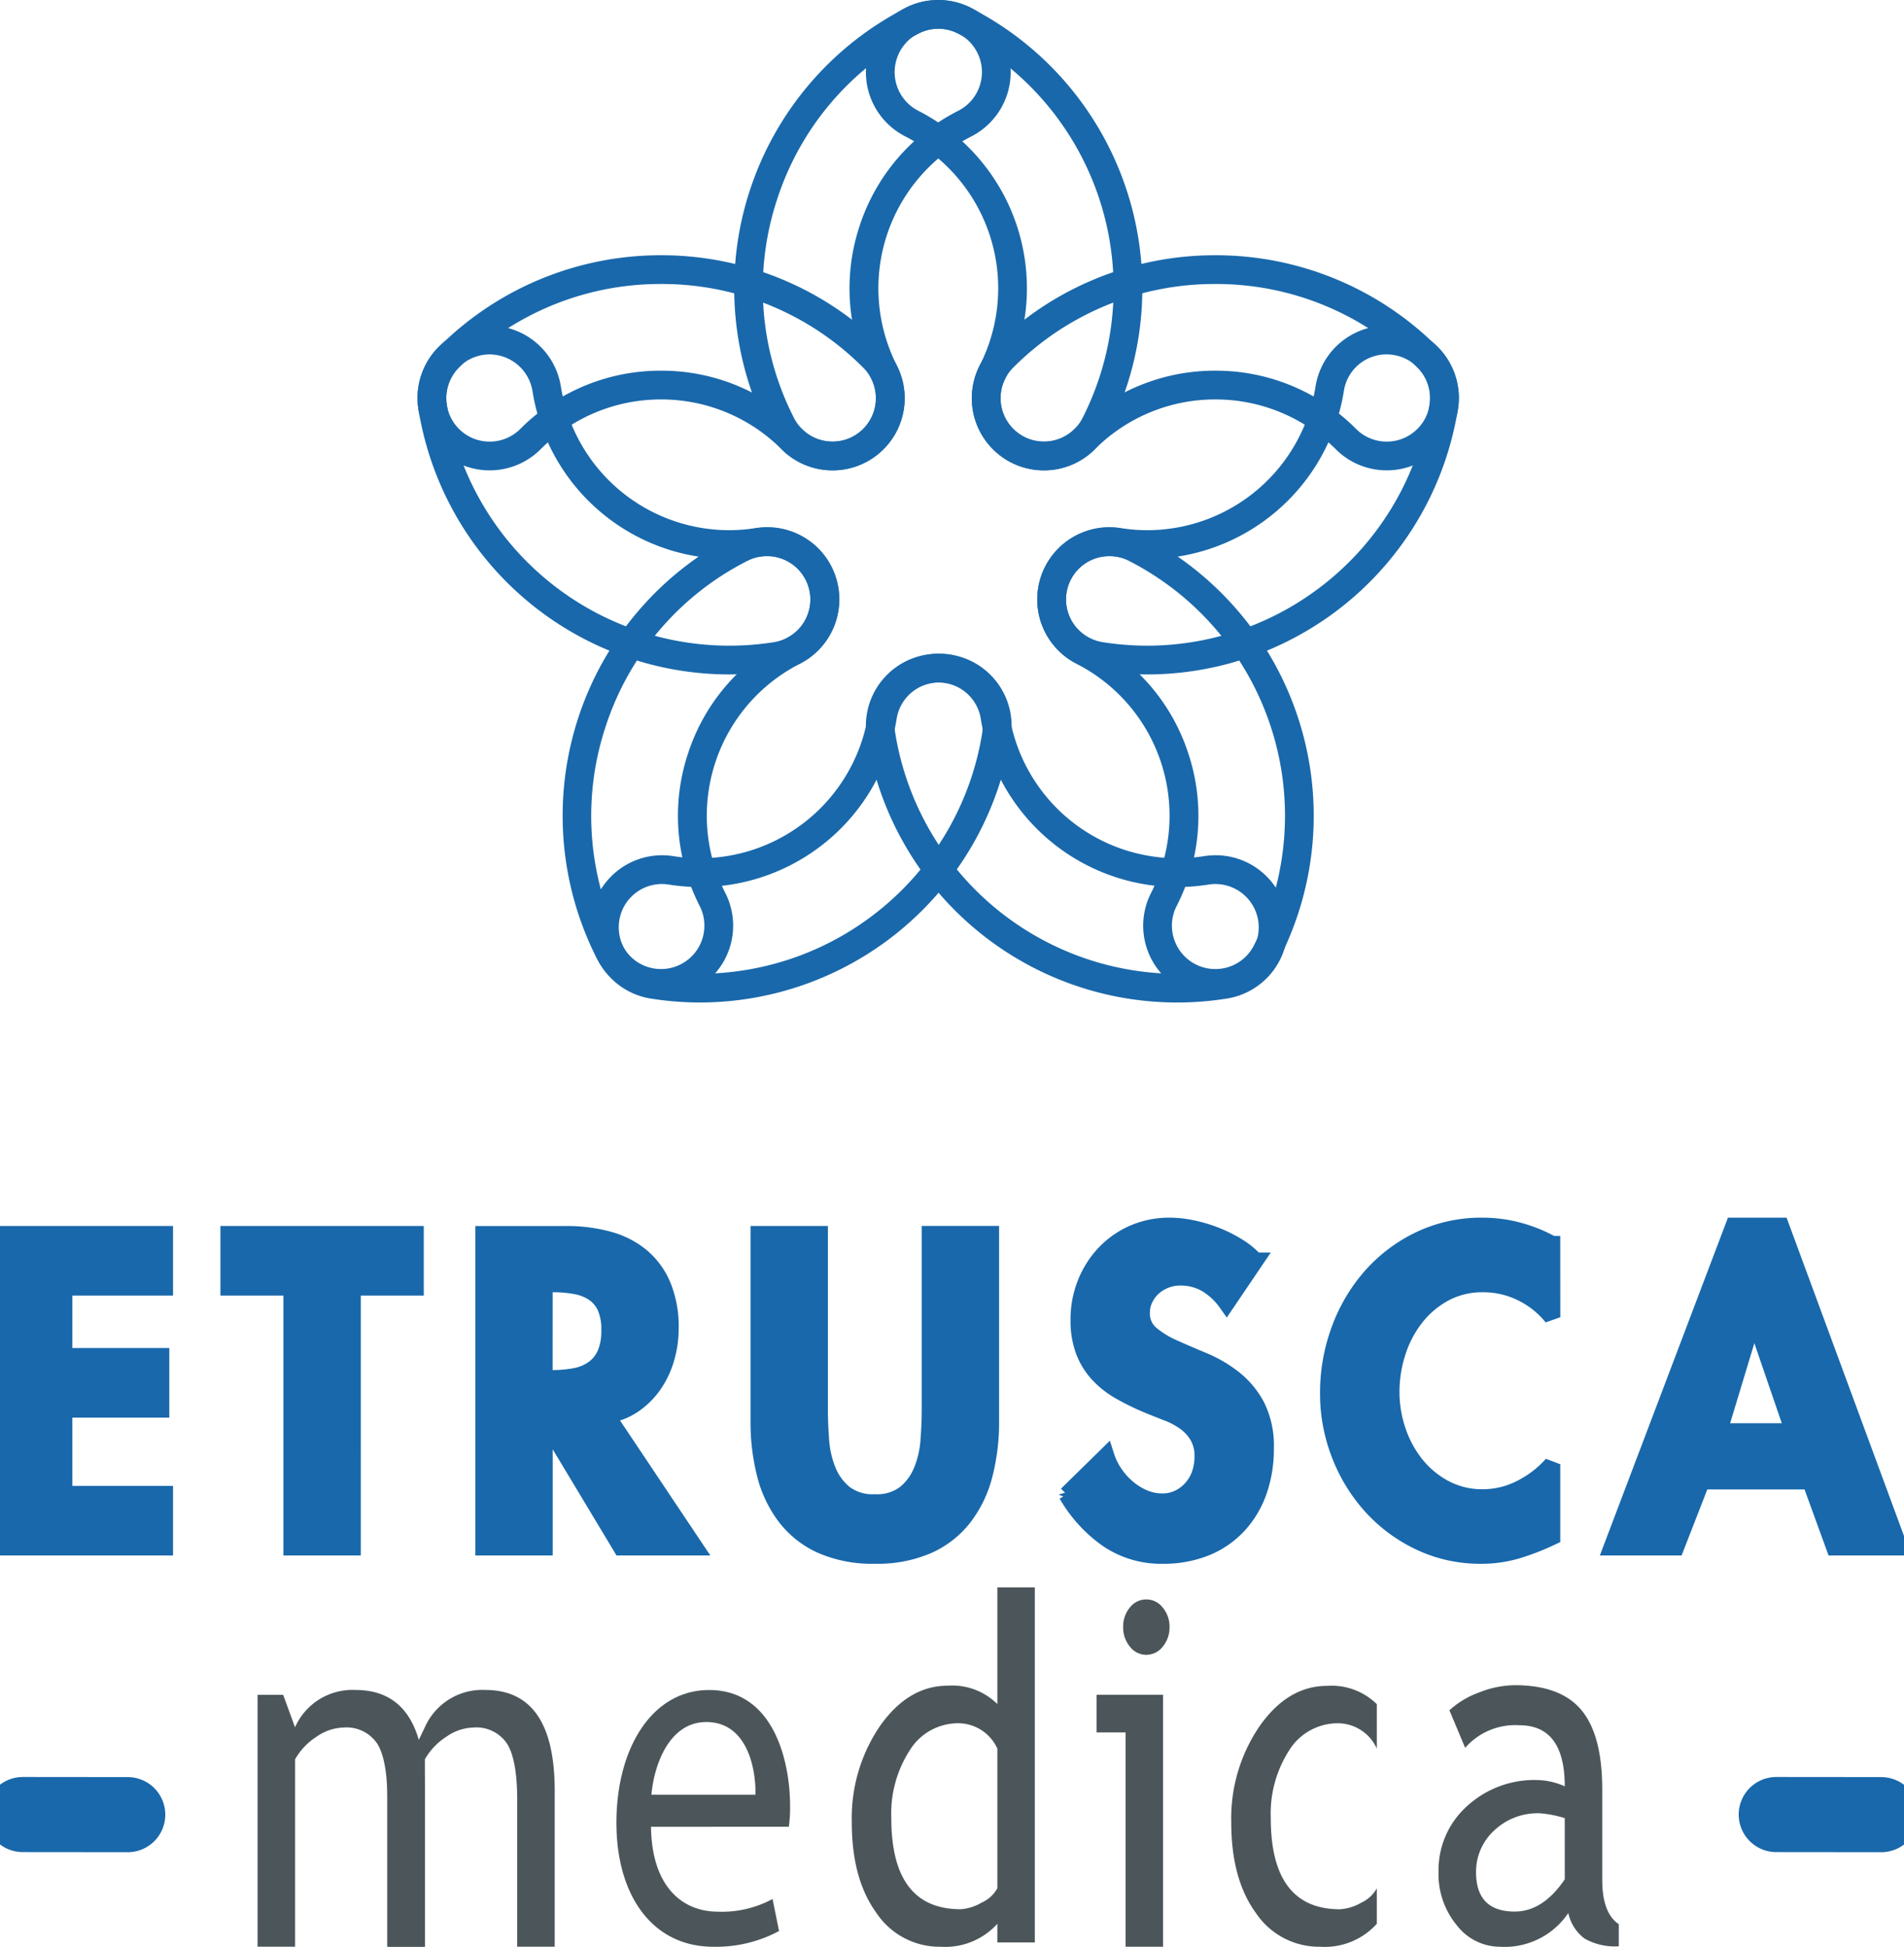 <?xml version="1.0" encoding="UTF-8"?>
<svg xmlns="http://www.w3.org/2000/svg" xmlns:xlink="http://www.w3.org/1999/xlink" width="190.175" height="194.411" viewBox="0 0 190.175 194.411">
  <defs>
    <clipPath id="clip-path">
      <path id="Tracciato_1766" data-name="Tracciato 1766" d="M0-303.99H190.175V-498.4H0Z" transform="translate(0 498.401)" fill="none"></path>
    </clipPath>
  </defs>
  <g id="Raggruppa_2259" data-name="Raggruppa 2259" clip-path="url(#clip-path)">
    <g id="Raggruppa_2239" data-name="Raggruppa 2239" transform="translate(85.079 158.525)">
      <path id="Tracciato_1746" data-name="Tracciato 1746" d="M-22.732-25.177A4.3,4.3,0,0,0-26.6-27.712a5.68,5.68,0,0,0-4.865,2.674,11.656,11.656,0,0,0-1.858,6.808q0,9.088,6.919,9.089a4.71,4.71,0,0,0,2.12-.671,3.258,3.258,0,0,0,1.552-1.426Zm0,19.351V-7.685A7.012,7.012,0,0,1-28.4-5.393a7.582,7.582,0,0,1-6.414-3.381Q-37.272-12.16-37.27-17.8a16.308,16.308,0,0,1,2.833-9.663q2.832-4,6.749-4a6.4,6.4,0,0,1,4.956,1.834V-41.278h3.743V-5.825Z" transform="translate(37.27 41.278)" fill="#4c565a"></path>
    </g>
    <g id="Raggruppa_2240" data-name="Raggruppa 2240" transform="translate(122.981 168.353)">
      <path id="Tracciato_1747" data-name="Tracciato 1747" d="M-9.075-10.026a11.678,11.678,0,0,0-1.856,6.82c0,6.064,2.321,9.082,6.906,9.082a4.872,4.872,0,0,0,2.147-.667A3.374,3.374,0,0,0-.341,3.787v3.54A7,7,0,0,1-6,9.62a7.6,7.6,0,0,1-6.414-3.367C-14.064,3.99-14.878.972-14.878-2.771a16.312,16.312,0,0,1,2.844-9.662c1.886-2.67,4.121-4,6.731-4A6.436,6.436,0,0,1-.341-14.61v4.439A4.285,4.285,0,0,0-4.2-12.7a5.736,5.736,0,0,0-4.875,2.67" transform="translate(14.878 16.438)" fill="#4c565a"></path>
    </g>
    <g id="Raggruppa_2241" data-name="Raggruppa 2241" transform="translate(109.526 159.725)">
      <path id="Tracciato_1748" data-name="Tracciato 1748" d="M-4.532-54.236v-21.4h-2.9V-79.4H-.787v25.161Zm2.063-34.685a2.069,2.069,0,0,1,1.646.811,2.941,2.941,0,0,1,.681,1.944A2.987,2.987,0,0,1-.824-84.2a2.081,2.081,0,0,1-1.646.813A2.06,2.06,0,0,1-4.094-84.2a2.965,2.965,0,0,1-.679-1.966A2.926,2.926,0,0,1-4.1-88.119a2.056,2.056,0,0,1,1.634-.8" transform="translate(7.431 88.921)" fill="#4c565a"></path>
    </g>
    <g id="Raggruppa_2242" data-name="Raggruppa 2242" transform="translate(143.684 168.286)">
      <path id="Tracciato_1749" data-name="Tracciato 1749" d="M-19.71-20.767a11.207,11.207,0,0,0-2.469-.485,6.314,6.314,0,0,0-4.609,1.747,5.589,5.589,0,0,0-1.781,4.126q0,3.939,3.862,3.941,2.819,0,5-3.222Zm.355,9.477A7.671,7.671,0,0,1-26.21-7.924,5.448,5.448,0,0,1-30.5-10.081a8.012,8.012,0,0,1-1.817-5.353,8.593,8.593,0,0,1,2.8-6.488,9.958,9.958,0,0,1,7.134-2.649,7.028,7.028,0,0,1,2.674.626q0-6.111-4.559-6.1a6.626,6.626,0,0,0-5.388,2.257l-1.574-3.752a8.792,8.792,0,0,1,2.943-1.768,9.836,9.836,0,0,1,3.59-.736q4.584,0,6.658,2.493t2.075,7.921v9.029q0,3.32,1.653,4.421v2.21a6.114,6.114,0,0,1-3.418-.771,4.318,4.318,0,0,1-1.625-2.545" transform="translate(32.315 34.048)" fill="#4c565a"></path>
    </g>
    <g id="Raggruppa_2243" data-name="Raggruppa 2243" transform="translate(38.693 168.767)">
      <path id="Tracciato_1750" data-name="Tracciato 1750" d="M-20.273-40.1V-54.745q0-4.016-1.011-5.629a3.688,3.688,0,0,0-3.391-1.613,4.891,4.891,0,0,0-2.676.92,6.437,6.437,0,0,0-2.141,2.254V-40.1h-3.745V-61.06l2.324,1.994,1.416-2.949a6.277,6.277,0,0,1,6.042-3.726q6.93,0,6.929,10.061V-40.1Z" transform="translate(33.238 65.74)" fill="#4c565a"></path>
    </g>
    <g id="Raggruppa_2244" data-name="Raggruppa 2244" transform="translate(25.727 168.767)">
      <path id="Tracciato_1751" data-name="Tracciato 1751" d="M-20.273-40.1V-54.745q0-4.016-1.01-5.629a3.69,3.69,0,0,0-3.392-1.613,4.892,4.892,0,0,0-2.676.92,6.432,6.432,0,0,0-2.141,2.254V-40.1h-3.746V-65.258h2.556l1.184,3.244a6.276,6.276,0,0,1,6.041-3.726q6.931,0,6.93,10.061V-40.1Z" transform="translate(33.238 65.74)" fill="#4c565a"></path>
    </g>
    <g id="Raggruppa_2245" data-name="Raggruppa 2245" transform="translate(61.569 168.772)">
      <path id="Tracciato_1752" data-name="Tracciato 1752" d="M-21.723-16.351c.041-2.843-.933-7.26-4.915-7.26-3.655,0-5.2,4.163-5.482,7.26Zm-10.439,3.2c.082,5.991,3.127,8.479,6.7,8.479a10.623,10.623,0,0,0,5.443-1.268l.649,3.2A13.333,13.333,0,0,1-25.946-1.17c-6.012,0-9.669-5.026-9.669-12.389,0-7.412,3.536-13.249,9.263-13.249,6.417,0,8.082,7.057,8.082,11.575a13.24,13.24,0,0,1-.125,2.081Z" transform="translate(35.615 26.808)" fill="#4c565a"></path>
    </g>
    <g id="Raggruppa_2246" data-name="Raggruppa 2246" transform="translate(2.271 181.208)">
      <path id="Tracciato_1753" data-name="Tracciato 1753" d="M0,0,10.488.01M175.144,0l10.487.01" fill="none" stroke="#1968ab" stroke-linecap="round" stroke-linejoin="round" stroke-width="7.501"></path>
    </g>
    <g id="Raggruppa_2247" data-name="Raggruppa 2247" transform="translate(73.327 0.001)">
      <path id="Tracciato_1754" data-name="Tracciato 1754" d="M-31.918,0a7.162,7.162,0,0,0-3.265.788A31.448,31.448,0,0,0-48.911,43.037a7.2,7.2,0,0,0,6.423,3.933,7.183,7.183,0,0,0,3.263-.786A7.2,7.2,0,0,0-36.077,36.5a17.029,17.029,0,0,1,7.434-22.876A7.2,7.2,0,0,0-25.5,3.933,7.205,7.205,0,0,0-31.918,0m0,2.87a4.318,4.318,0,0,1,3.865,2.368,4.3,4.3,0,0,1,.26,3.3,4.313,4.313,0,0,1-2.153,2.523,19.741,19.741,0,0,0-9.875,11.571A19.741,19.741,0,0,0-38.633,37.8a4.339,4.339,0,0,1-1.894,5.827,4.279,4.279,0,0,1-1.961.474,4.318,4.318,0,0,1-3.866-2.367,28.358,28.358,0,0,1-1.7-21.774A28.342,28.342,0,0,1-33.88,3.345a4.288,4.288,0,0,1,1.962-.475" transform="translate(52.331)" fill="#1968ab"></path>
    </g>
    <g id="Raggruppa_2248" data-name="Raggruppa 2248" transform="translate(41.705 32.522)">
      <path id="Tracciato_1755" data-name="Tracciato 1755" d="M-11.276,0a7.261,7.261,0,0,0-1.135.09A7.2,7.2,0,0,0-18.4,8.33a31.463,31.463,0,0,0,31.007,26.5,31.587,31.587,0,0,0,4.932-.389,7.2,7.2,0,0,0-1.117-14.317,7.3,7.3,0,0,0-1.135.09,17.078,17.078,0,0,1-2.67.211A17.037,17.037,0,0,1-4.171,6.076,7.205,7.205,0,0,0-11.276,0m0,2.871A4.36,4.36,0,0,1-7.007,6.525,19.861,19.861,0,0,0,15.738,23.05,4.434,4.434,0,0,1,16.425,23a4.332,4.332,0,0,1,.668,8.611A28.576,28.576,0,0,1-15.563,7.881a4.338,4.338,0,0,1,3.6-4.956,4.43,4.43,0,0,1,.687-.054" transform="translate(18.487)" fill="#1968ab"></path>
    </g>
    <g id="Raggruppa_2249" data-name="Raggruppa 2249" transform="translate(86.488 65.283)">
      <path id="Tracciato_1756" data-name="Tracciato 1756" d="M-11.275,0A7.261,7.261,0,0,0-12.41.09,7.2,7.2,0,0,0-18.4,8.329,31.393,31.393,0,0,0,17.542,34.441a7.2,7.2,0,0,0-1.118-14.316,7.281,7.281,0,0,0-1.135.09A17,17,0,0,1-4.17,6.076,7.2,7.2,0,0,0-11.275,0m0,2.87A4.306,4.306,0,0,1-7.006,6.525,19.9,19.9,0,0,0,12.62,23.3a19.935,19.935,0,0,0,3.118-.247A4.4,4.4,0,0,1,16.425,23a4.332,4.332,0,0,1,.669,8.611,28.729,28.729,0,0,1-4.482.356A28.6,28.6,0,0,1-15.562,7.881a4.337,4.337,0,0,1,3.6-4.956,4.43,4.43,0,0,1,.687-.054" transform="translate(18.486)" fill="#1968ab"></path>
    </g>
    <g id="Raggruppa_2250" data-name="Raggruppa 2250" transform="translate(103.602 32.522)">
      <path id="Tracciato_1757" data-name="Tracciato 1757" d="M-54.564,0a7.206,7.206,0,0,0-7.1,6.076,17.036,17.036,0,0,1-16.791,14.35,17.065,17.065,0,0,1-2.669-.211,7.284,7.284,0,0,0-1.135-.09A7.207,7.207,0,0,0-89.37,26.2a7.2,7.2,0,0,0,5.988,8.241,31.571,31.571,0,0,0,4.931.389A31.463,31.463,0,0,0-47.442,8.33,7.2,7.2,0,0,0-53.429.09,7.247,7.247,0,0,0-54.564,0m0,2.871a4.425,4.425,0,0,1,.687.054,4.337,4.337,0,0,1,3.6,4.956,28.517,28.517,0,0,1-9.751,17.3,28.578,28.578,0,0,1-18.423,6.778,28.6,28.6,0,0,1-4.483-.355,4.335,4.335,0,0,1-3.6-4.956A4.306,4.306,0,0,1-82.264,23a4.449,4.449,0,0,1,.687.054,19.884,19.884,0,0,0,3.117.247A19.909,19.909,0,0,0-65.627,18.58,19.866,19.866,0,0,0-58.834,6.525a4.306,4.306,0,0,1,4.269-3.655" transform="translate(89.46 0)" fill="#1968ab"></path>
    </g>
    <g id="Raggruppa_2251" data-name="Raggruppa 2251" transform="translate(58.928 65.283)">
      <path id="Tracciato_1758" data-name="Tracciato 1758" d="M-54.562,0a7.2,7.2,0,0,0-7.1,6.076,17.04,17.04,0,0,1-16.792,14.35,17.077,17.077,0,0,1-2.67-.211,7.286,7.286,0,0,0-1.135-.09,7.2,7.2,0,0,0-7.1,6.076,7.2,7.2,0,0,0,5.986,8.24,31.509,31.509,0,0,0,4.932.389,31.462,31.462,0,0,0,31.007-26.5A7.2,7.2,0,0,0-53.427.09,7.243,7.243,0,0,0-54.562,0m0,2.87a4.446,4.446,0,0,1,.687.054,4.338,4.338,0,0,1,3.6,4.956,28.514,28.514,0,0,1-9.75,17.3,28.578,28.578,0,0,1-18.423,6.779,28.714,28.714,0,0,1-4.482-.356,4.336,4.336,0,0,1-3.6-4.956A4.307,4.307,0,0,1-82.263,23a4.386,4.386,0,0,1,.687.054,19.948,19.948,0,0,0,3.118.247A19.908,19.908,0,0,0-65.624,18.58,19.876,19.876,0,0,0-58.832,6.525,4.307,4.307,0,0,1-54.562,2.87" transform="translate(89.457 0)" fill="#1968ab"></path>
    </g>
    <g id="Raggruppa_2252" data-name="Raggruppa 2252" transform="translate(86.487 0)">
      <path id="Tracciato_1759" data-name="Tracciato 1759" d="M-11.272,0a7.2,7.2,0,0,0-6.422,3.933,7.2,7.2,0,0,0,3.147,9.688A17.03,17.03,0,0,1-7.113,36.5a7.2,7.2,0,0,0,3.147,9.687A7.169,7.169,0,0,0-.7,46.97,7.2,7.2,0,0,0,5.72,43.037,31.448,31.448,0,0,0-8.009.788,7.151,7.151,0,0,0-11.272,0m0,2.87a4.288,4.288,0,0,1,1.962.475A28.574,28.574,0,0,1,3.162,41.734,4.316,4.316,0,0,1-.7,44.1a4.272,4.272,0,0,1-1.96-.472A4.338,4.338,0,0,1-4.557,37.8a19.9,19.9,0,0,0-8.687-26.736,4.336,4.336,0,0,1-1.893-5.826A4.317,4.317,0,0,1-11.272,2.87" transform="translate(18.481)" fill="#1968ab"></path>
    </g>
    <g id="Raggruppa_2253" data-name="Raggruppa 2253" transform="translate(103.603 52.674)">
      <path id="Tracciato_1760" data-name="Tracciato 1760" d="M-11.273,0A7.206,7.206,0,0,0-17.7,3.935a7.2,7.2,0,0,0,3.149,9.686A17.028,17.028,0,0,1-7.116,36.5a7.2,7.2,0,0,0,3.147,9.686,7.179,7.179,0,0,0,3.264.786,7.2,7.2,0,0,0,6.424-3.933A31.448,31.448,0,0,0-8.01.788,7.158,7.158,0,0,0-11.273,0m0,2.871a4.283,4.283,0,0,1,1.96.474A28.572,28.572,0,0,1,3.161,41.734,4.32,4.32,0,0,1-.705,44.1a4.275,4.275,0,0,1-1.96-.473,4.3,4.3,0,0,1-2.153-2.521A4.3,4.3,0,0,1-4.558,37.8,19.754,19.754,0,0,0-3.372,22.636a19.741,19.741,0,0,0-9.875-11.572A4.309,4.309,0,0,1-15.4,8.541a4.3,4.3,0,0,1,.26-3.3,4.318,4.318,0,0,1,3.866-2.367" transform="translate(18.483)" fill="#1968ab"></path>
    </g>
    <g id="Raggruppa_2254" data-name="Raggruppa 2254" transform="translate(97.067 25.49)">
      <path id="Tracciato_1761" data-name="Tracciato 1761" d="M-38.03,0A31.32,31.32,0,0,0-60.243,9.187a7.2,7.2,0,0,0,0,10.185,7.181,7.181,0,0,0,5.093,2.11,7.174,7.174,0,0,0,5.091-2.11A16.959,16.959,0,0,1-38.03,14.4,16.954,16.954,0,0,1-26,19.371a7.178,7.178,0,0,0,5.093,2.11,7.183,7.183,0,0,0,5.093-2.11,7.2,7.2,0,0,0,0-10.185A31.322,31.322,0,0,0-38.03,0m0,2.871a28.344,28.344,0,0,1,20.182,8.346,4.3,4.3,0,0,1,1.27,3.062,4.31,4.31,0,0,1-1.27,3.063,4.3,4.3,0,0,1-3.062,1.268,4.3,4.3,0,0,1-3.063-1.268A19.749,19.749,0,0,0-38.03,11.528a19.747,19.747,0,0,0-14.057,5.814A4.3,4.3,0,0,1-55.15,18.61a4.3,4.3,0,0,1-3.063-1.268,4.308,4.308,0,0,1-1.269-3.063,4.3,4.3,0,0,1,1.269-3.062A28.344,28.344,0,0,1-38.03,2.871" transform="translate(62.352)" fill="#1968ab"></path>
    </g>
    <g id="Raggruppa_2255" data-name="Raggruppa 2255" transform="translate(41.705 25.49)">
      <path id="Tracciato_1762" data-name="Tracciato 1762" d="M-38.03,0A31.32,31.32,0,0,0-60.243,9.187a7.2,7.2,0,0,0,0,10.185,7.179,7.179,0,0,0,5.093,2.11,7.181,7.181,0,0,0,5.093-2.11A16.952,16.952,0,0,1-38.03,14.4,16.958,16.958,0,0,1-26,19.371a7.174,7.174,0,0,0,5.091,2.11,7.179,7.179,0,0,0,5.093-2.11,7.2,7.2,0,0,0,0-10.185A31.319,31.319,0,0,0-38.03,0m0,2.871a28.345,28.345,0,0,1,20.183,8.346,4.3,4.3,0,0,1,1.269,3.062,4.309,4.309,0,0,1-1.269,3.063,4.3,4.3,0,0,1-3.064,1.268,4.3,4.3,0,0,1-3.062-1.268A19.747,19.747,0,0,0-38.03,11.528a19.748,19.748,0,0,0-14.057,5.814A4.3,4.3,0,0,1-55.15,18.61a4.3,4.3,0,0,1-3.063-1.268,4.335,4.335,0,0,1,0-6.126A28.346,28.346,0,0,1-38.03,2.871" transform="translate(62.352)" fill="#1968ab"></path>
    </g>
    <g id="Raggruppa_2256" data-name="Raggruppa 2256" transform="translate(56.19 52.674)">
      <path id="Tracciato_1763" data-name="Tracciato 1763" d="M-31.917,0A7.157,7.157,0,0,0-35.18.788,31.447,31.447,0,0,0-48.908,43.037a7.2,7.2,0,0,0,6.423,3.933,7.175,7.175,0,0,0,3.263-.786A7.2,7.2,0,0,0-36.074,36.5a17.028,17.028,0,0,1,7.433-22.877,7.2,7.2,0,0,0,3.147-9.686A7.2,7.2,0,0,0-31.917,0m0,2.871A4.318,4.318,0,0,1-28.05,5.238a4.305,4.305,0,0,1,.26,3.3,4.312,4.312,0,0,1-2.154,2.523,19.739,19.739,0,0,0-9.873,11.572A19.751,19.751,0,0,0-38.632,37.8a4.337,4.337,0,0,1-1.893,5.826,4.28,4.28,0,0,1-1.96.473,4.318,4.318,0,0,1-3.866-2.366,28.355,28.355,0,0,1-1.7-21.774A28.344,28.344,0,0,1-33.877,3.345a4.286,4.286,0,0,1,1.96-.474" transform="translate(52.328)" fill="#1968ab"></path>
    </g>
    <g id="Raggruppa_2257" data-name="Raggruppa 2257" transform="translate(0.32 122.422)">
      <path id="Tracciato_1764" data-name="Tracciato 1764" d="M-282.232-39.872l2.4,6.591h6.5l-11.84-32.091h-4.719l-12.171,32.091h6.416l2.566-6.591Zm-1.7-4.975h-7.411l3.437-11.361h.081Zm-24.095-18.7a14.816,14.816,0,0,0-3.332-1.348,13.768,13.768,0,0,0-3.622-.477A14.243,14.243,0,0,0-321.251-64a15.24,15.24,0,0,0-4.863,3.668,16.765,16.765,0,0,0-3.146,5.328,18.166,18.166,0,0,0-1.118,6.344,16.724,16.724,0,0,0,1.157,6.177,16.58,16.58,0,0,0,3.188,5.163,15.428,15.428,0,0,0,4.824,3.544,14.049,14.049,0,0,0,6.106,1.327,12.5,12.5,0,0,0,3.622-.518,24.454,24.454,0,0,0,3.456-1.348v-7.255a10.436,10.436,0,0,1-3.1,2.384,8.258,8.258,0,0,1-3.81.933,7.922,7.922,0,0,1-3.809-.911,9.3,9.3,0,0,1-2.877-2.384,11,11,0,0,1-1.822-3.36,11.984,11.984,0,0,1-.641-3.876,12.814,12.814,0,0,1,.622-3.959,11.019,11.019,0,0,1,1.8-3.442,9.263,9.263,0,0,1,2.878-2.447,7.936,7.936,0,0,1,3.891-.932,8.582,8.582,0,0,1,3.787.87,8.966,8.966,0,0,1,3.084,2.446Zm-29.639,1.657a8,8,0,0,0-1.74-1.43,13.776,13.776,0,0,0-2.194-1.1,14.667,14.667,0,0,0-2.36-.705,11.062,11.062,0,0,0-2.234-.248,8.969,8.969,0,0,0-3.643.726,8.775,8.775,0,0,0-2.878,2.01,9.331,9.331,0,0,0-1.9,2.986A9.662,9.662,0,0,0-355.3-56a8.619,8.619,0,0,0,.518,3.151,7.153,7.153,0,0,0,1.449,2.322,9.189,9.189,0,0,0,2.213,1.719,25.59,25.59,0,0,0,2.775,1.348q.909.373,1.884.747a7.9,7.9,0,0,1,1.759.933,4.591,4.591,0,0,1,1.284,1.39,3.891,3.891,0,0,1,.5,2.031,5.407,5.407,0,0,1-.269,1.72A4.2,4.2,0,0,1-344-39.21a4.143,4.143,0,0,1-1.284,1,3.648,3.648,0,0,1-1.656.374,4.678,4.678,0,0,1-1.863-.374,6.492,6.492,0,0,1-1.613-1,6.858,6.858,0,0,1-1.3-1.45,6.734,6.734,0,0,1-.85-1.742l-3.931,3.856A14.007,14.007,0,0,0-352.5-34.13a9.482,9.482,0,0,0,5.609,1.68,11.2,11.2,0,0,0,4.3-.788,9.083,9.083,0,0,0,3.231-2.219,9.81,9.81,0,0,0,2.028-3.38,12.66,12.66,0,0,0,.7-4.311,8.837,8.837,0,0,0-.91-4.271,8.75,8.75,0,0,0-2.3-2.737,13.021,13.021,0,0,0-2.981-1.742q-1.593-.662-2.981-1.284a9.333,9.333,0,0,1-2.3-1.41,2.658,2.658,0,0,1-.91-2.114,3.122,3.122,0,0,1,.331-1.411,3.664,3.664,0,0,1,.85-1.119,4.06,4.06,0,0,1,1.2-.726,3.869,3.869,0,0,1,1.43-.27,5.092,5.092,0,0,1,2.669.685,6.816,6.816,0,0,1,2.007,1.886Zm-49.595,16.046a20.9,20.9,0,0,0,.641,5.307,11.781,11.781,0,0,0,2.029,4.249,9.384,9.384,0,0,0,3.581,2.819,12.639,12.639,0,0,0,5.34,1.017,12.633,12.633,0,0,0,5.34-1.017,9.375,9.375,0,0,0,3.581-2.819,11.775,11.775,0,0,0,2.03-4.249,20.919,20.919,0,0,0,.642-5.307v-18.7h-6.086v17.5q0,1.449-.124,3.088a9.836,9.836,0,0,1-.684,3.006,5.738,5.738,0,0,1-1.654,2.28,4.626,4.626,0,0,1-3.044.913,4.615,4.615,0,0,1-3.042-.913,5.725,5.725,0,0,1-1.657-2.28,9.9,9.9,0,0,1-.683-3.006q-.125-1.638-.124-3.088v-17.5h-6.086Zm-15.194-.622a6.454,6.454,0,0,0,2.753-1.078,7.9,7.9,0,0,0,1.989-2.01,9.055,9.055,0,0,0,1.221-2.633,10.7,10.7,0,0,0,.413-2.944,10.77,10.77,0,0,0-.766-4.27,7.676,7.676,0,0,0-2.133-2.923A8.738,8.738,0,0,0-402.265-64a15.7,15.7,0,0,0-4.244-.539h-8.239v31.261h6.085v-12.6h.083l7.577,12.6h7.369Zm-6.211-13.1h.829a12.583,12.583,0,0,1,2.236.186,4.869,4.869,0,0,1,1.8.684,3.4,3.4,0,0,1,1.2,1.389,5.4,5.4,0,0,1,.434,2.344,5.748,5.748,0,0,1-.415,2.362,3.649,3.649,0,0,1-1.179,1.474,4.535,4.535,0,0,1-1.822.766,11.9,11.9,0,0,1-2.3.208h-.788Zm-19.165.332h6.291v-5.307h-18.671v5.307h6.294v25.954h6.085Zm-18.754,0v-5.307h-16.145v31.261h16.145v-5.307h-10.06v-8.457h9.688v-5.309h-9.688v-6.882Z" transform="translate(462.727 65.372)" fill="#1968ab"></path>
    </g>
    <g id="Raggruppa_2258" data-name="Raggruppa 2258" transform="translate(0.32 122.422)">
      <path id="Tracciato_1765" data-name="Tracciato 1765" d="M-282.232-39.872l2.4,6.591h6.5l-11.84-32.091h-4.719l-12.171,32.091h6.416l2.566-6.591Zm-1.7-4.975h-7.411l3.437-11.361h.081Zm-24.095-18.7a14.816,14.816,0,0,0-3.332-1.348,13.768,13.768,0,0,0-3.622-.477A14.243,14.243,0,0,0-321.251-64a15.24,15.24,0,0,0-4.863,3.668,16.765,16.765,0,0,0-3.146,5.328,18.166,18.166,0,0,0-1.118,6.344,16.724,16.724,0,0,0,1.157,6.177,16.58,16.58,0,0,0,3.188,5.163,15.428,15.428,0,0,0,4.824,3.544,14.049,14.049,0,0,0,6.106,1.327,12.5,12.5,0,0,0,3.622-.518,24.454,24.454,0,0,0,3.456-1.348v-7.255a10.436,10.436,0,0,1-3.1,2.384,8.258,8.258,0,0,1-3.81.933,7.922,7.922,0,0,1-3.809-.911,9.3,9.3,0,0,1-2.877-2.384,11,11,0,0,1-1.822-3.36,11.984,11.984,0,0,1-.641-3.876,12.814,12.814,0,0,1,.622-3.959,11.019,11.019,0,0,1,1.8-3.442,9.263,9.263,0,0,1,2.878-2.447,7.936,7.936,0,0,1,3.891-.932,8.582,8.582,0,0,1,3.787.87,8.966,8.966,0,0,1,3.084,2.446Zm-29.639,1.657a8,8,0,0,0-1.74-1.43,13.776,13.776,0,0,0-2.194-1.1,14.667,14.667,0,0,0-2.36-.705,11.062,11.062,0,0,0-2.234-.248,8.969,8.969,0,0,0-3.643.726,8.775,8.775,0,0,0-2.878,2.01,9.331,9.331,0,0,0-1.9,2.986A9.662,9.662,0,0,0-355.3-56a8.619,8.619,0,0,0,.518,3.151,7.153,7.153,0,0,0,1.449,2.322,9.189,9.189,0,0,0,2.213,1.719,25.59,25.59,0,0,0,2.775,1.348q.909.373,1.884.747a7.9,7.9,0,0,1,1.759.933,4.591,4.591,0,0,1,1.284,1.39,3.891,3.891,0,0,1,.5,2.031,5.407,5.407,0,0,1-.269,1.72A4.2,4.2,0,0,1-344-39.21a4.143,4.143,0,0,1-1.284,1,3.648,3.648,0,0,1-1.656.374,4.678,4.678,0,0,1-1.863-.374,6.492,6.492,0,0,1-1.613-1,6.858,6.858,0,0,1-1.3-1.45,6.734,6.734,0,0,1-.85-1.742l-3.931,3.856A14.007,14.007,0,0,0-352.5-34.13a9.482,9.482,0,0,0,5.609,1.68,11.2,11.2,0,0,0,4.3-.788,9.083,9.083,0,0,0,3.231-2.219,9.81,9.81,0,0,0,2.028-3.38,12.66,12.66,0,0,0,.7-4.311,8.837,8.837,0,0,0-.91-4.271,8.75,8.75,0,0,0-2.3-2.737,13.021,13.021,0,0,0-2.981-1.742q-1.593-.662-2.981-1.284a9.333,9.333,0,0,1-2.3-1.41,2.658,2.658,0,0,1-.91-2.114,3.122,3.122,0,0,1,.331-1.411,3.664,3.664,0,0,1,.85-1.119,4.06,4.06,0,0,1,1.2-.726,3.869,3.869,0,0,1,1.43-.27,5.092,5.092,0,0,1,2.669.685,6.816,6.816,0,0,1,2.007,1.886Zm-49.595,16.046a20.9,20.9,0,0,0,.641,5.307,11.781,11.781,0,0,0,2.029,4.249,9.384,9.384,0,0,0,3.581,2.819,12.639,12.639,0,0,0,5.34,1.017,12.633,12.633,0,0,0,5.34-1.017,9.375,9.375,0,0,0,3.581-2.819,11.775,11.775,0,0,0,2.03-4.249,20.919,20.919,0,0,0,.642-5.307v-18.7h-6.086v17.5q0,1.449-.124,3.088a9.836,9.836,0,0,1-.684,3.006,5.738,5.738,0,0,1-1.654,2.28,4.626,4.626,0,0,1-3.044.913,4.615,4.615,0,0,1-3.042-.913,5.725,5.725,0,0,1-1.657-2.28,9.9,9.9,0,0,1-.683-3.006q-.125-1.638-.124-3.088v-17.5h-6.086Zm-15.194-.622a6.454,6.454,0,0,0,2.753-1.078,7.9,7.9,0,0,0,1.989-2.01,9.055,9.055,0,0,0,1.221-2.633,10.7,10.7,0,0,0,.413-2.944,10.77,10.77,0,0,0-.766-4.27,7.676,7.676,0,0,0-2.133-2.923A8.738,8.738,0,0,0-402.265-64a15.7,15.7,0,0,0-4.244-.539h-8.239v31.261h6.085v-12.6h.083l7.577,12.6h7.369Zm-6.211-13.1h.829a12.583,12.583,0,0,1,2.236.186,4.869,4.869,0,0,1,1.8.684,3.4,3.4,0,0,1,1.2,1.389,5.4,5.4,0,0,1,.434,2.344,5.748,5.748,0,0,1-.415,2.362,3.649,3.649,0,0,1-1.179,1.474,4.535,4.535,0,0,1-1.822.766,11.9,11.9,0,0,1-2.3.208h-.788Zm-19.165.332h6.291v-5.307h-18.671v5.307h6.294v25.954h6.085Zm-18.754,0v-5.307h-16.145v31.261h16.145v-5.307h-10.06v-8.457h9.688v-5.309h-9.688v-6.882Z" transform="translate(462.727 65.372)" fill="none" stroke="#1968ab" stroke-miterlimit="2.315" stroke-width="1.641"></path>
    </g>
  </g>
</svg>
